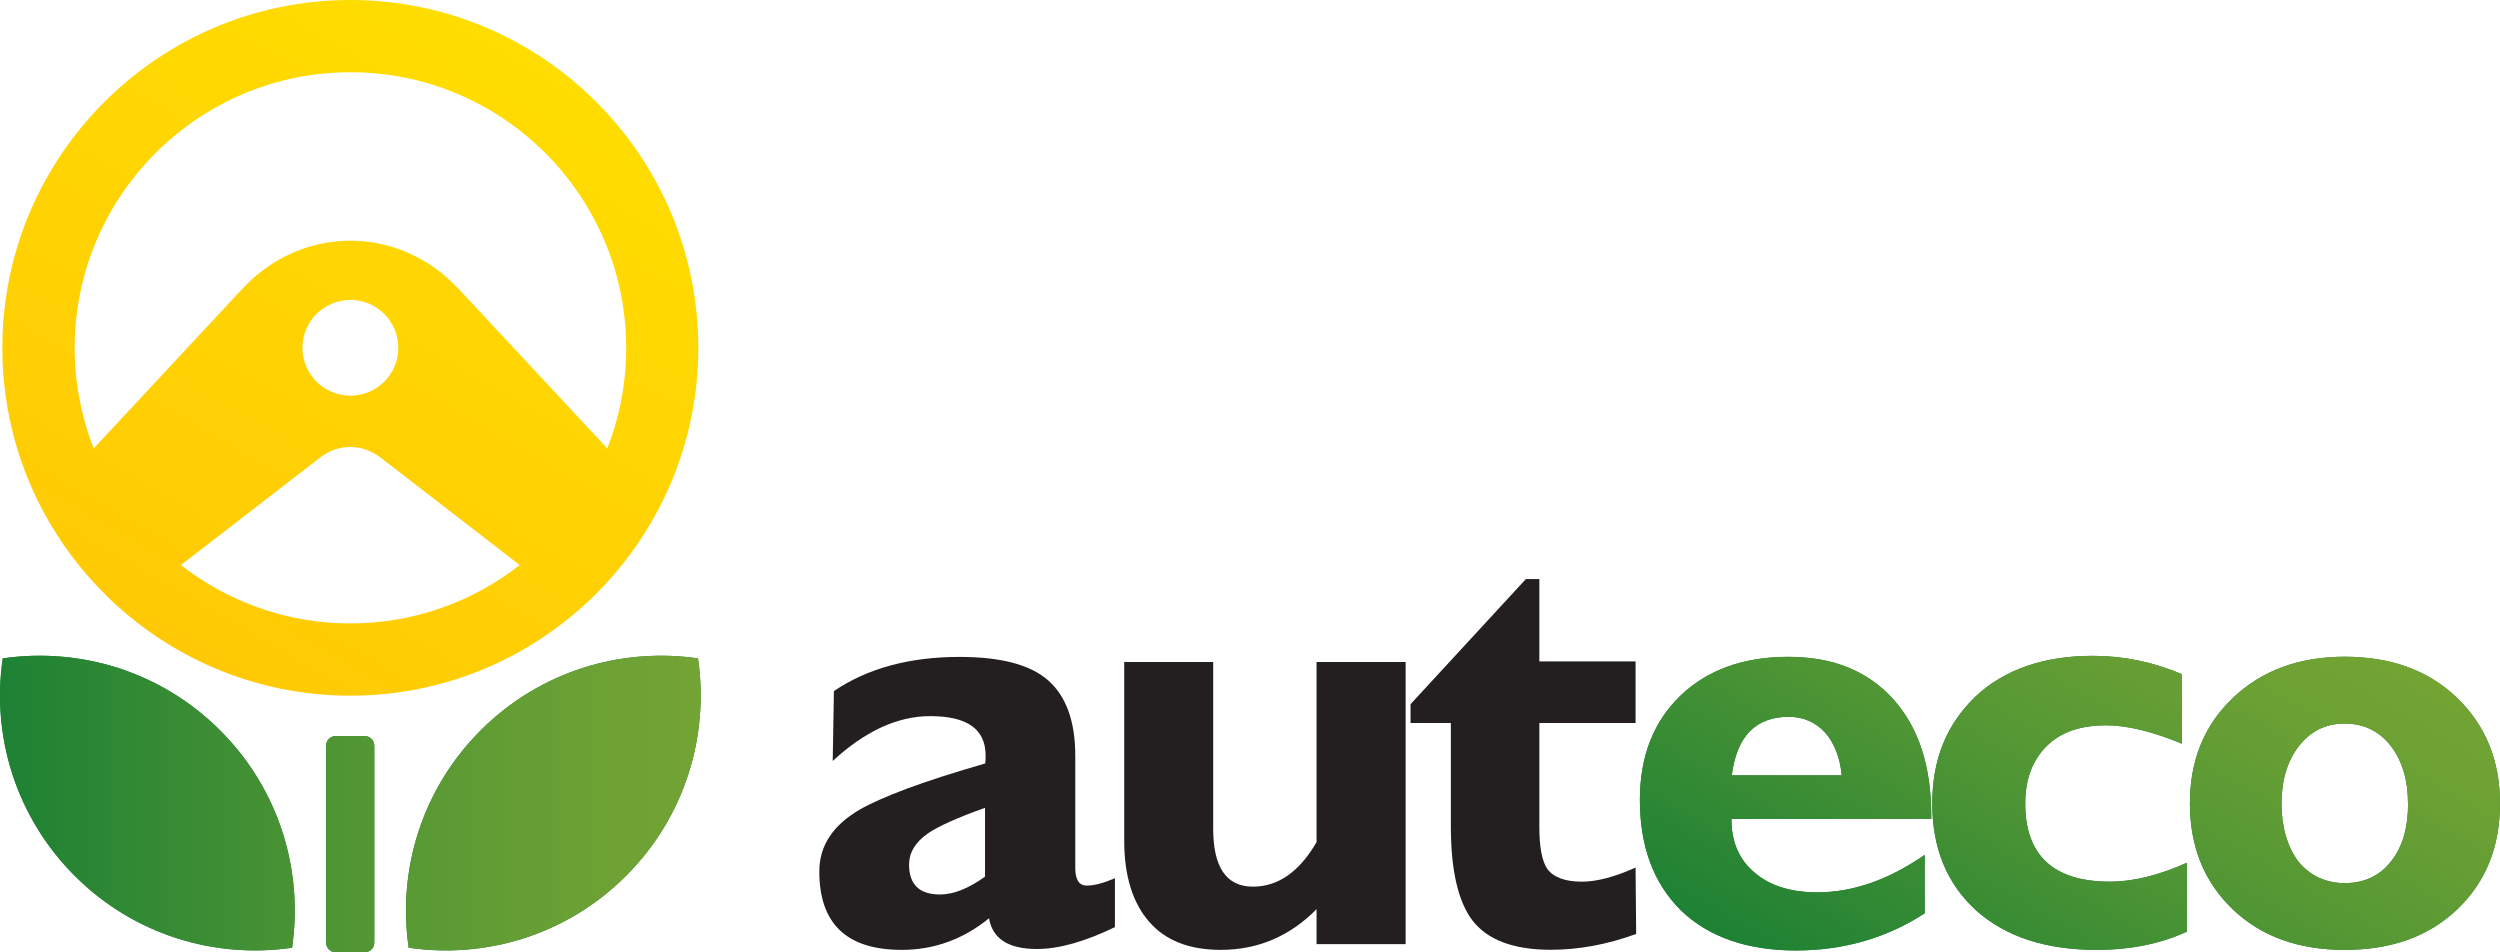 <?xml version="1.0" encoding="UTF-8"?>
<svg id="Layer_1" data-name="Layer 1" xmlns="http://www.w3.org/2000/svg" xmlns:xlink="http://www.w3.org/1999/xlink" viewBox="0 0 255.4 97.29">
  <defs>
    <style>
      .cls-1 {
        fill: url(#linear-gradient-5);
      }

      .cls-2 {
        fill: url(#linear-gradient-4);
      }

      .cls-3 {
        fill: url(#linear-gradient-3);
      }

      .cls-4 {
        fill: url(#linear-gradient-2);
      }

      .cls-5 {
        fill: #231f20;
      }

      .cls-6 {
        fill: url(#linear-gradient);
      }

      .cls-7 {
        fill: #1d8134;
      }
    </style>
    <linearGradient id="linear-gradient" x1="18.03" y1="66.3" x2="53.56" y2="4.76" gradientUnits="userSpaceOnUse">
      <stop offset="0" stop-color="#ffca05"/>
      <stop offset="1" stop-color="#fd0"/>
    </linearGradient>
    <linearGradient id="linear-gradient-2" x1="0" y1="82.14" x2="71.59" y2="82.14" gradientUnits="userSpaceOnUse">
      <stop offset="0" stop-color="#1d8134"/>
      <stop offset=".12" stop-color="#2a8634"/>
      <stop offset=".5" stop-color="#519634"/>
      <stop offset=".81" stop-color="#6aa034"/>
      <stop offset="1" stop-color="#73a434"/>
    </linearGradient>
    <linearGradient id="linear-gradient-3" x1="196.5" y1="107.76" x2="226.13" y2="56.44" xlink:href="#linear-gradient-2"/>
    <linearGradient id="linear-gradient-4" x1="196.5" y1="107.76" x2="226.13" y2="56.44" xlink:href="#linear-gradient-2"/>
    <linearGradient id="linear-gradient-5" x1="196.5" y1="107.76" x2="226.13" y2="56.44" xlink:href="#linear-gradient-2"/>
  </defs>
  <path class="cls-5" d="M167.16,95.41c-2.99,1.09-5.89,1.62-8.73,1.62-3.82,0-6.51-1.02-8.04-3.04-1.45-1.96-2.17-5.14-2.17-9.54v-10.59h-4.12v-1.92l11.78-12.78h1.38v8.41h9.83v6.29h-9.83v10.65c0,1.99.26,3.41.79,4.23.64.88,1.81,1.33,3.56,1.33,1.54,0,3.36-.49,5.48-1.44l.06,6.79Z"/>
  <g>
    <path class="cls-6" d="M35.79,0C16.19,0,.24,15.93.24,35.53s15.95,35.54,35.55,35.54,35.55-15.95,35.55-35.54S55.4,0,35.79,0M35.79,63.69c-6.52,0-12.52-2.23-17.31-5.96,2.3-1.78,12.57-9.71,14.25-11.01,1.91-1.46,4.31-1.36,6.11,0,1.6,1.22,11.94,9.22,14.25,11.01-4.77,3.73-10.78,5.96-17.31,5.96M30.9,35.53c0-2.7,2.2-4.89,4.9-4.89s4.89,2.19,4.89,4.89-2.18,4.89-4.89,4.89-4.9-2.18-4.9-4.89M46.81,29.48c-6.07-6.52-15.95-6.52-22.03,0l-15.21,16.33c-1.25-3.19-1.94-6.65-1.94-10.27,0-15.53,12.64-28.16,28.17-28.16s28.17,12.63,28.17,28.16c0,3.62-.67,7.08-1.93,10.27l-15.22-16.33Z"/>
    <g>
      <g>
        <path class="cls-7" d="M37.25,75.19h-2.94c-.55,0-1,.44-1,1v20.1c0,.55.45,1,1,1h2.94c.55,0,.99-.44.99-1v-20.1c0-.55-.45-1-.99-1"/>
        <path class="cls-7" d="M63.96,89.47c6.05-6.05,8.5-14.34,7.35-22.21-7.87-1.14-16.15,1.3-22.21,7.36-6.05,6.05-8.5,14.34-7.35,22.2,7.87,1.15,16.16-1.29,22.21-7.35"/>
        <path class="cls-7" d="M7.63,89.47C1.58,83.42-.88,75.13.28,67.26c7.86-1.14,16.15,1.3,22.21,7.36,6.06,6.05,8.5,14.34,7.35,22.2-7.87,1.15-16.15-1.29-22.21-7.35"/>
      </g>
      <g>
        <path class="cls-4" d="M37.25,75.19h-2.94c-.55,0-1,.44-1,1v20.1c0,.55.45,1,1,1h2.94c.55,0,.99-.44.99-1v-20.1c0-.55-.45-1-.99-1"/>
        <path class="cls-4" d="M63.96,89.47c6.05-6.05,8.5-14.34,7.35-22.21-7.87-1.14-16.15,1.3-22.21,7.36-6.05,6.05-8.5,14.34-7.35,22.2,7.87,1.15,16.16-1.29,22.21-7.35"/>
        <path class="cls-4" d="M7.63,89.47C1.58,83.42-.88,75.13.28,67.26c7.86-1.14,16.15,1.3,22.21,7.36,6.06,6.05,8.5,14.34,7.35,22.2-7.87,1.15-16.15-1.29-22.21-7.35"/>
      </g>
    </g>
  </g>
  <g>
    <path class="cls-5" d="M113.89,94.72c-3.05,1.47-5.69,2.23-7.97,2.23-2.91,0-4.53-1.06-4.88-3.14-2.62,2.14-5.61,3.23-8.92,3.23-5.62,0-8.42-2.67-8.42-8.02,0-2.62,1.39-4.73,4.18-6.34,1.06-.61,2.68-1.33,4.79-2.12,2.11-.78,4.77-1.64,7.96-2.56.05-.12.06-.4.06-.8,0-2.72-1.88-4.04-5.66-4.04-3.31,0-6.64,1.51-9.96,4.58l.12-7.14c3.44-2.33,7.73-3.49,12.83-3.49,4.2,0,7.2.78,9.03,2.37,1.86,1.62,2.8,4.19,2.8,7.73v11.45c0,1.2.38,1.81,1.17,1.81s1.7-.25,2.88-.75v5.02ZM100.63,82.53c-2.81.99-4.76,1.88-5.85,2.62-1.29.91-1.91,1.97-1.91,3.17,0,2.04,1.05,3.06,3.17,3.06,1.37,0,2.9-.61,4.59-1.82v-7.03Z"/>
    <path class="cls-5" d="M134.5,96.45v-3.57c-2.74,2.78-6.02,4.16-9.79,4.16-3.2,0-5.64-.95-7.3-2.86-1.71-1.95-2.56-4.72-2.56-8.3v-18.25h9.09v17.02c0,3.95,1.34,5.93,4.06,5.93,2.57,0,4.75-1.52,6.5-4.55v-18.4h9.1v28.82h-9.1Z"/>
    <g>
      <g>
        <path class="cls-7" d="M176.89,83.65v.13c0,2.26.8,4.06,2.37,5.38,1.58,1.34,3.71,2,6.41,2,3.62,0,7.26-1.27,10.96-3.83v5.97c-3.91,2.54-8.3,3.8-13.19,3.8s-8.89-1.36-11.72-4.1c-2.78-2.75-4.19-6.5-4.19-11.28,0-4.43,1.38-7.97,4.12-10.63,2.77-2.66,6.46-3.99,11.03-3.99s8.09,1.43,10.71,4.3c2.62,2.9,3.91,6.89,3.91,11.95v.31h-20.41ZM188.15,79.22c-.17-1.83-.74-3.27-1.69-4.38-1-1.07-2.24-1.61-3.73-1.61-3.36,0-5.31,1.99-5.81,5.98h11.23Z"/>
        <path class="cls-7" d="M223.4,95.18c-2.66,1.23-5.75,1.86-9.21,1.86-5.2,0-9.29-1.34-12.32-4.04-3-2.75-4.47-6.38-4.47-10.91s1.46-8.07,4.4-10.92c2.94-2.76,6.96-4.17,12-4.17,3.16,0,6.18.63,9.11,1.88v7.1c-3.04-1.26-5.62-1.88-7.73-1.88-2.66,0-4.68.7-6.09,2.12-1.46,1.45-2.19,3.4-2.19,5.87,0,5.3,2.88,7.98,8.67,7.98,2.36,0,4.98-.65,7.84-1.93v7.05Z"/>
        <path class="cls-7" d="M255.4,82.08c0,4.42-1.44,8.01-4.35,10.8-2.91,2.78-6.74,4.16-11.51,4.16s-8.55-1.38-11.46-4.16c-2.89-2.78-4.36-6.37-4.36-10.8s1.47-7.98,4.36-10.75c2.95-2.82,6.77-4.24,11.46-4.24s8.55,1.39,11.45,4.18c2.94,2.82,4.41,6.43,4.41,10.81M246,82.08c0-2.38-.59-4.37-1.78-5.91-1.19-1.49-2.74-2.25-4.68-2.25s-3.46.76-4.65,2.25c-1.21,1.54-1.81,3.53-1.81,5.91s.59,4.46,1.75,5.97c1.19,1.42,2.78,2.17,4.72,2.17s3.55-.74,4.68-2.17c1.19-1.48,1.78-3.45,1.78-5.97"/>
      </g>
      <g>
        <path class="cls-3" d="M176.89,83.65v.13c0,2.26.8,4.06,2.37,5.38,1.58,1.34,3.71,2,6.41,2,3.62,0,7.26-1.27,10.96-3.83v5.97c-3.91,2.54-8.3,3.8-13.19,3.8s-8.89-1.36-11.72-4.1c-2.78-2.75-4.19-6.5-4.19-11.28,0-4.43,1.38-7.97,4.12-10.63,2.77-2.66,6.46-3.99,11.03-3.99s8.09,1.43,10.71,4.3c2.62,2.9,3.91,6.89,3.91,11.95v.31h-20.41ZM188.15,79.22c-.17-1.83-.74-3.27-1.69-4.38-1-1.07-2.24-1.61-3.73-1.61-3.36,0-5.31,1.99-5.81,5.98h11.23Z"/>
        <path class="cls-2" d="M223.4,95.18c-2.66,1.23-5.75,1.86-9.21,1.86-5.2,0-9.29-1.34-12.32-4.04-3-2.75-4.47-6.38-4.47-10.91s1.46-8.07,4.4-10.92c2.94-2.76,6.96-4.17,12-4.17,3.16,0,6.18.63,9.11,1.88v7.1c-3.04-1.26-5.62-1.88-7.73-1.88-2.66,0-4.68.7-6.09,2.12-1.46,1.45-2.19,3.4-2.19,5.87,0,5.3,2.88,7.98,8.67,7.98,2.36,0,4.98-.65,7.84-1.93v7.05Z"/>
        <path class="cls-1" d="M255.4,82.08c0,4.42-1.44,8.01-4.35,10.8-2.91,2.78-6.74,4.16-11.51,4.16s-8.55-1.38-11.46-4.16c-2.89-2.78-4.36-6.37-4.36-10.8s1.47-7.98,4.36-10.75c2.95-2.82,6.77-4.24,11.46-4.24s8.55,1.39,11.45,4.18c2.94,2.82,4.41,6.43,4.41,10.81M246,82.08c0-2.38-.59-4.37-1.78-5.91-1.19-1.49-2.74-2.25-4.68-2.25s-3.46.76-4.65,2.25c-1.21,1.54-1.81,3.53-1.81,5.91s.59,4.46,1.75,5.97c1.19,1.42,2.78,2.17,4.72,2.17s3.55-.74,4.68-2.17c1.19-1.48,1.78-3.45,1.78-5.97"/>
      </g>
    </g>
  </g>
</svg>